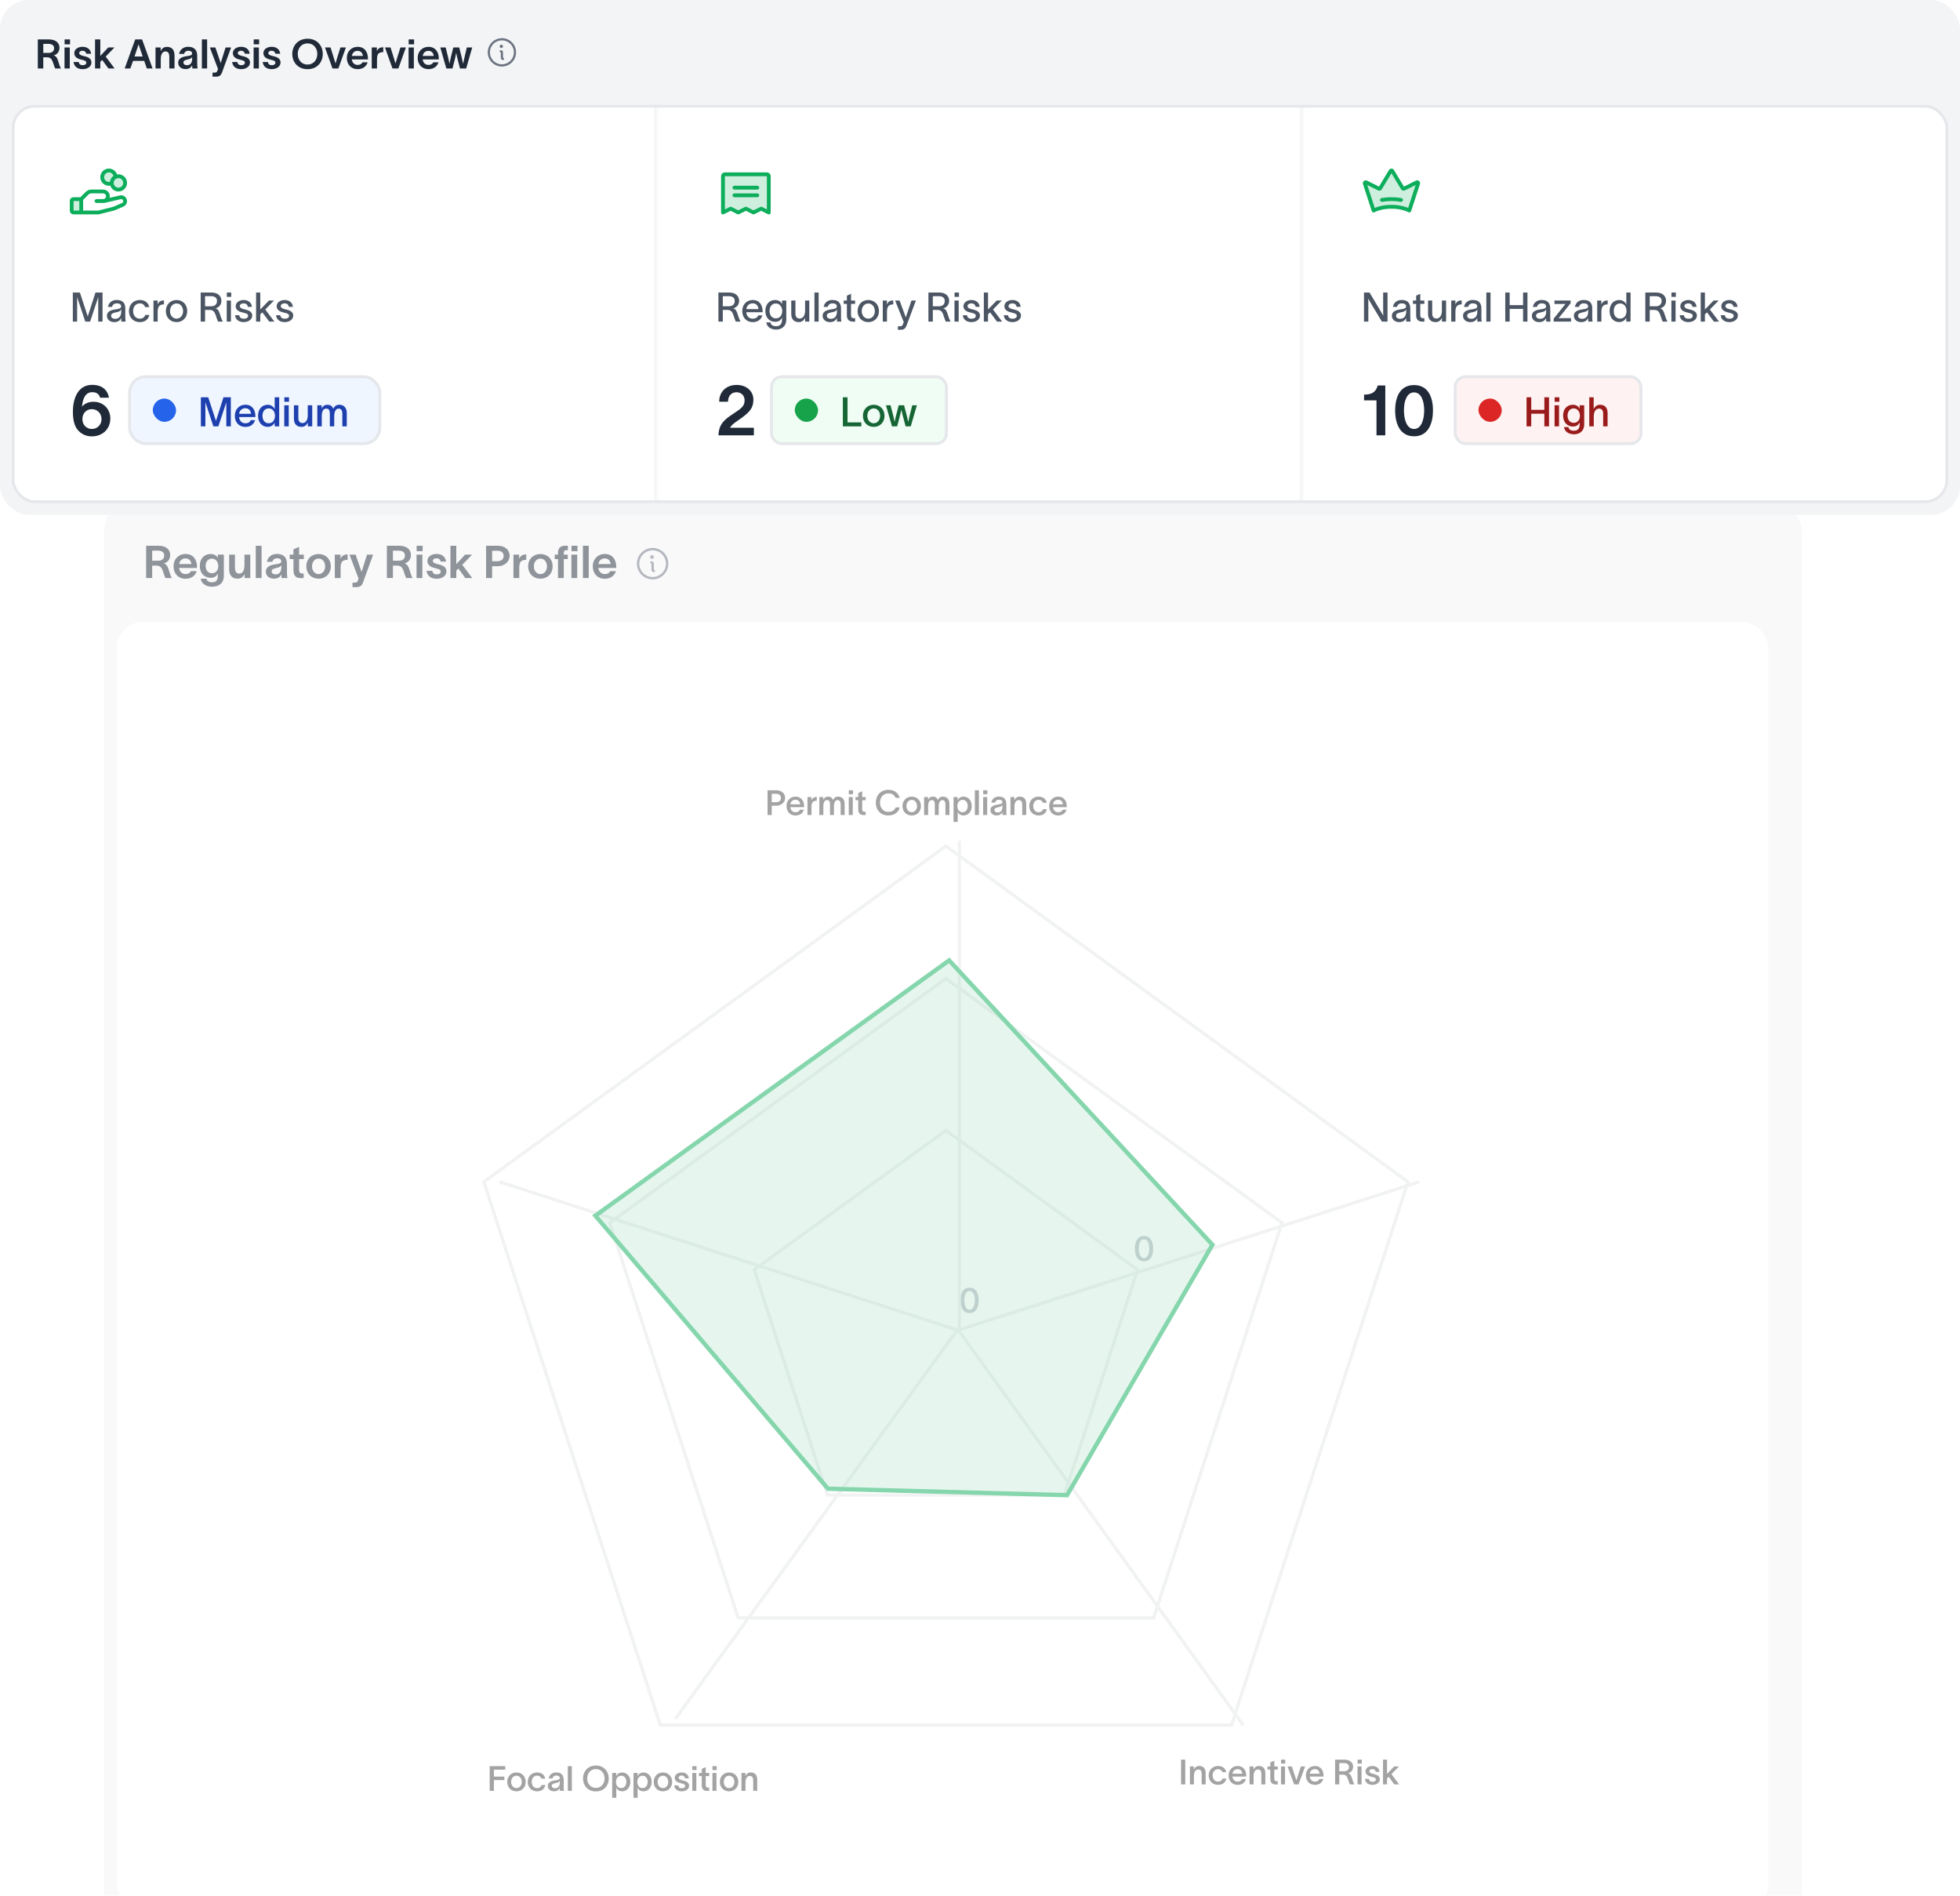 <svg width="546" height="528" viewBox="0 0 546 528" fill="none" xmlns="http://www.w3.org/2000/svg">
<g clip-path="url(#clip0_1748_3148)">
<g opacity="0.5" filter="url(#filter0_d_1748_3148)">
<rect x="29" y="139" width="473" height="506.6" rx="9" fill="#F3F4F6"/>
<path d="M40.708 160.987V152.004H44.173C46.239 152.004 47.411 153.062 47.411 154.561C47.411 155.897 46.592 156.691 45.635 156.943C46.466 157.182 46.756 157.875 47.058 158.858C47.31 159.677 47.512 160.345 47.827 160.924V161H46.101C45.811 160.471 45.597 159.677 45.332 158.934C45.03 158.102 44.627 157.535 43.518 157.535H42.396V160.987H40.708ZM42.396 156.174H44.085C45.143 156.174 45.748 155.607 45.748 154.725C45.748 153.957 45.219 153.377 44.047 153.377H42.396V156.174ZM54.787 159.085C54.397 160.383 53.263 161.202 51.688 161.202C49.722 161.202 48.349 159.803 48.349 157.724C48.349 155.733 49.76 154.297 51.7 154.297C53.88 154.297 54.875 155.947 54.888 157.875V158.19H49.898C50.024 159.236 50.73 159.891 51.675 159.891C52.355 159.891 52.935 159.652 53.174 159.085H54.787ZM49.911 157.107H53.325C53.225 156.262 52.721 155.532 51.675 155.532C50.705 155.532 50.062 156.162 49.911 157.107ZM60.66 154.486H62.361V160.32C62.361 162.55 60.824 163.419 59.097 163.419C57.27 163.419 56.086 162.462 55.91 161.176H57.497C57.648 161.882 58.215 162.184 59.072 162.184C60.093 162.184 60.66 161.655 60.66 160.546V159.765H60.647C60.395 160.383 59.816 160.937 58.694 160.937C56.93 160.937 55.657 159.677 55.657 157.611C55.657 155.557 56.917 154.309 58.681 154.309C59.765 154.309 60.42 154.876 60.647 155.406H60.66V154.486ZM57.283 157.623C57.283 158.694 57.875 159.664 59.047 159.664C60.332 159.664 60.811 158.556 60.811 157.623C60.811 156.691 60.206 155.595 59.047 155.595C57.888 155.595 57.283 156.552 57.283 157.623ZM63.836 158.467V154.486H65.449V158.077C65.449 159.022 65.713 159.765 66.633 159.765C67.515 159.765 68.095 158.997 68.095 157.409V154.486H69.72V161H68.133V159.879C67.78 160.635 67.188 161.176 66.18 161.176C64.504 161.176 63.836 160.068 63.836 158.467ZM71.245 152.004H72.87V161H71.245V152.004ZM74.344 156.477C74.533 155.406 75.428 154.284 77.141 154.284C79.183 154.284 79.939 155.456 79.939 157.056V159.412C79.939 159.916 79.977 160.584 80.065 161H78.439C78.401 160.786 78.389 160.546 78.389 160.332V160.005H78.376C78.112 160.521 77.57 161.176 76.335 161.176C74.911 161.176 74.055 160.32 74.055 159.223C74.055 157.434 76.197 157.258 77.104 157.119C77.948 156.993 78.351 156.867 78.351 156.313C78.351 155.796 77.897 155.494 77.154 155.494C76.511 155.494 76.033 155.872 75.869 156.477H74.344ZM75.667 159.148C75.667 159.614 76.045 159.979 76.776 159.979C77.608 159.979 78.376 159.488 78.376 157.976V157.422C78.225 157.737 77.885 158.026 76.927 158.215C76.058 158.392 75.667 158.656 75.667 159.148ZM83.324 158.556C83.324 159.312 83.488 159.74 84.181 159.74H84.597V161.025H83.816C82.203 161.05 81.749 160.093 81.749 158.782V155.721H80.703V154.486H81.749V153.012L83.324 152.319V154.486H84.635V155.721H83.324V158.556ZM88.751 161.189C86.848 161.189 85.336 159.841 85.336 157.737C85.336 155.645 86.848 154.309 88.751 154.309C90.654 154.309 92.153 155.645 92.153 157.737C92.153 159.841 90.654 161.189 88.751 161.189ZM86.924 157.737C86.924 158.921 87.642 159.904 88.751 159.904C89.86 159.904 90.578 158.921 90.578 157.737C90.578 156.565 89.86 155.582 88.751 155.582C87.642 155.582 86.924 156.565 86.924 157.737ZM94.858 154.486V155.632C95.223 154.763 95.929 154.423 96.836 154.41V155.935C96.748 155.935 96.281 155.935 96.055 156.023C95.475 156.162 94.895 156.477 94.895 158.064V161H93.27V154.486H94.858ZM99.065 154.486C99.619 156.162 100.174 157.636 100.715 159.286H100.741C101.156 157.825 101.711 156.212 102.24 154.486H103.941C102.026 159.816 103.109 156.729 101.106 162.285C100.816 163.066 100.3 163.52 99.418 163.52H98.195V162.273H98.888C99.367 162.273 99.569 162.071 99.72 161.63L99.884 161.126C98.926 158.581 98.132 156.59 97.364 154.486H99.065ZM107.769 160.987V152.004H111.234C113.3 152.004 114.472 153.062 114.472 154.561C114.472 155.897 113.653 156.691 112.695 156.943C113.527 157.182 113.817 157.875 114.119 158.858C114.371 159.677 114.573 160.345 114.888 160.924V161H113.161C112.872 160.471 112.657 159.677 112.393 158.934C112.09 158.102 111.687 157.535 110.578 157.535H109.457V160.987H107.769ZM109.457 156.174H111.145C112.204 156.174 112.809 155.607 112.809 154.725C112.809 153.957 112.279 153.377 111.108 153.377H109.457V156.174ZM117.735 153.516H116.059V152.004H117.735V153.516ZM116.034 161V154.486H117.659V161H116.034ZM122.748 156.426C122.647 155.771 122.143 155.494 121.576 155.494C121.034 155.494 120.581 155.784 120.581 156.212C120.581 156.64 120.934 156.867 121.639 157.056C121.942 157.144 122.219 157.207 122.521 157.283C123.63 157.573 124.361 158.115 124.361 159.135C124.361 160.383 123.176 161.202 121.639 161.202C120.228 161.202 119.018 160.546 118.842 158.984H120.43C120.543 159.652 120.959 159.979 121.664 159.979C122.269 159.979 122.773 159.727 122.773 159.198C122.773 158.682 122.282 158.53 121.79 158.404C121.475 158.304 121.16 158.228 120.833 158.14C119.774 157.863 119.056 157.245 119.056 156.237C119.056 155.078 120.165 154.284 121.589 154.284C123.076 154.284 124.096 155.04 124.26 156.426H122.748ZM127.109 161H125.484V152.004H127.109V157.119L129.566 154.486H131.507L128.772 157.308L131.544 161H129.629L127.701 158.367L127.109 158.934V161ZM138.517 156.313C139.563 156.313 140.294 155.821 140.294 154.839C140.294 153.856 139.601 153.402 138.555 153.402H137.093V156.313H138.517ZM135.405 161V152.004H138.681C140.709 152.004 141.969 153.213 141.969 154.813C141.969 156.464 140.52 157.711 138.643 157.711H137.093V161H135.405ZM144.618 154.486V155.632C144.983 154.763 145.689 154.423 146.596 154.41V155.935C146.508 155.935 146.042 155.935 145.815 156.023C145.235 156.162 144.656 156.477 144.656 158.064V161H143.03V154.486H144.618ZM150.545 161.189C148.643 161.189 147.131 159.841 147.131 157.737C147.131 155.645 148.643 154.309 150.545 154.309C152.448 154.309 153.947 155.645 153.947 157.737C153.947 159.841 152.448 161.189 150.545 161.189ZM148.718 157.737C148.718 158.921 149.436 159.904 150.545 159.904C151.654 159.904 152.372 158.921 152.372 157.737C152.372 156.565 151.654 155.582 150.545 155.582C149.436 155.582 148.718 156.565 148.718 157.737ZM155.442 154.146C155.442 152.873 155.896 152.004 157.433 152.004H158.202V153.238H157.874C157.269 153.238 157.055 153.427 157.055 154.209V154.486H158.164V155.721H157.055V161H155.442V155.721H154.535V154.486H155.442V154.146ZM159.172 161V154.486H160.797V161H159.172ZM159.197 153.516V152.004H160.873V153.516H159.197ZM162.385 152.004H164.011V161H162.385V152.004ZM171.571 159.085C171.18 160.383 170.046 161.202 168.471 161.202C166.506 161.202 165.132 159.803 165.132 157.724C165.132 155.733 166.543 154.297 168.484 154.297C170.664 154.297 171.659 155.947 171.672 157.875V158.19H166.682C166.808 159.236 167.514 159.891 168.459 159.891C169.139 159.891 169.719 159.652 169.958 159.085H171.571ZM166.695 157.107H170.109C170.008 156.262 169.504 155.532 168.459 155.532C167.488 155.532 166.846 156.162 166.695 157.107Z" fill="#1F2937"/>
<path d="M181.802 152.612C180.934 152.612 180.086 152.87 179.364 153.352C178.642 153.834 178.08 154.519 177.748 155.321C177.416 156.122 177.329 157.005 177.498 157.856C177.668 158.707 178.086 159.489 178.699 160.102C179.313 160.716 180.095 161.134 180.946 161.303C181.797 161.472 182.679 161.385 183.481 161.053C184.282 160.721 184.968 160.159 185.45 159.437C185.932 158.716 186.189 157.868 186.189 157C186.188 155.837 185.725 154.721 184.903 153.899C184.08 153.076 182.965 152.614 181.802 152.612ZM181.802 160.712C181.067 160.712 180.35 160.495 179.739 160.087C179.128 159.679 178.653 159.099 178.372 158.421C178.091 157.742 178.017 156.996 178.16 156.276C178.304 155.555 178.657 154.894 179.176 154.375C179.696 153.855 180.357 153.502 181.077 153.359C181.797 153.215 182.544 153.289 183.222 153.57C183.901 153.851 184.48 154.327 184.888 154.937C185.296 155.548 185.514 156.266 185.514 157C185.513 157.984 185.121 158.928 184.425 159.624C183.729 160.32 182.786 160.711 181.802 160.712ZM182.477 159.025C182.477 159.114 182.441 159.2 182.378 159.263C182.314 159.327 182.229 159.362 182.139 159.362C181.96 159.362 181.788 159.291 181.662 159.165C181.535 159.038 181.464 158.866 181.464 158.687V157C181.375 157 181.289 156.964 181.225 156.901C181.162 156.838 181.127 156.752 181.127 156.662C181.127 156.573 181.162 156.487 181.225 156.424C181.289 156.36 181.375 156.325 181.464 156.325C181.643 156.325 181.815 156.396 181.941 156.523C182.068 156.649 182.139 156.821 182.139 157V158.687C182.229 158.687 182.314 158.723 182.378 158.786C182.441 158.849 182.477 158.935 182.477 159.025ZM181.127 155.144C181.127 155.043 181.156 154.946 181.212 154.862C181.268 154.779 181.347 154.714 181.439 154.676C181.532 154.638 181.633 154.627 181.732 154.647C181.83 154.667 181.92 154.715 181.991 154.786C182.062 154.856 182.11 154.947 182.129 155.045C182.149 155.143 182.139 155.245 182.101 155.337C182.062 155.43 181.997 155.509 181.914 155.564C181.831 155.62 181.733 155.65 181.633 155.65C181.499 155.65 181.37 155.596 181.275 155.502C181.18 155.407 181.127 155.278 181.127 155.144Z" fill="#6B7280"/>
<g clip-path="url(#clip1_1748_3148)">
<rect x="32.602" y="173.2" width="460" height="359" rx="7.2" fill="white"/>
<path d="M270.09 364.81C271.131 364.81 271.545 363.441 271.545 362.159C271.545 360.877 271.131 359.586 270.09 359.586C269.049 359.586 268.634 360.877 268.634 362.159C268.634 363.441 269.049 364.81 270.09 364.81ZM267.535 362.159C267.535 360.386 268.172 358.66 270.09 358.66C272.008 358.66 272.644 360.386 272.644 362.159C272.644 363.933 272.008 365.736 270.09 365.736C268.172 365.736 267.535 363.933 267.535 362.159Z" fill="#9CA3AF"/>
<path d="M318.691 350.41C319.732 350.41 320.147 349.041 320.147 347.759C320.147 346.477 319.732 345.185 318.691 345.185C317.65 345.185 317.236 346.477 317.236 347.759C317.236 349.041 317.65 350.41 318.691 350.41ZM316.137 347.759C316.137 345.985 316.773 344.26 318.691 344.26C320.609 344.26 321.246 345.985 321.246 347.759C321.246 349.533 320.609 351.335 318.691 351.335C316.773 351.335 316.137 349.533 316.137 347.759Z" fill="#9CA3AF"/>
<path d="M210.101 353.652L263.497 314.858L316.893 353.652L296.497 416.423H230.496L210.101 353.652Z" stroke="#E4E6E6" stroke-width="0.9"/>
<path d="M169.874 340.58L263.5 272.557L357.126 340.58L321.364 450.644H205.636L169.874 340.58Z" stroke="#E4E6E6" stroke-width="0.9"/>
<path d="M134.782 329.177L263.502 235.657L392.221 329.177L343.055 480.496H183.948L134.782 329.177Z" stroke="#E4E6E6" stroke-width="0.9"/>
<line x1="267.247" y1="234.2" x2="267.247" y2="371" stroke="#E4E6E6" stroke-width="0.9"/>
<line x1="267.162" y1="370.738" x2="346.362" y2="480.538" stroke="#E4E6E6" stroke-width="0.9"/>
<line x1="266.659" y1="370.573" x2="395.359" y2="329.173" stroke="#E4E6E6" stroke-width="0.9"/>
<line x1="188.136" y1="478.737" x2="266.436" y2="370.737" stroke="#E4E6E6" stroke-width="0.9"/>
<line x1="139.139" y1="329.172" x2="267.067" y2="370.575" stroke="#E4E6E6" stroke-width="0.9"/>
<path d="M216.119 223.444C216.986 223.444 217.545 223.02 217.545 222.249C217.545 221.478 217.015 221.092 216.148 221.092H214.981V223.444H216.119ZM213.815 227.001V220.119H216.244C217.748 220.119 218.712 221.025 218.712 222.239C218.712 223.483 217.632 224.418 216.215 224.418H214.981V227.001H213.815ZM223.934 225.526C223.645 226.538 222.787 227.136 221.601 227.136C220.107 227.136 219.095 226.066 219.095 224.495C219.095 222.981 220.155 221.883 221.601 221.883C223.307 221.883 224.001 223.194 224.011 224.61C224.011 224.659 224.011 224.736 224.001 224.823H220.165C220.252 225.7 220.811 226.239 221.601 226.239C222.17 226.239 222.652 226.018 222.825 225.526H223.934ZM220.175 224.032H222.912C222.845 223.319 222.43 222.75 221.601 222.75C220.811 222.75 220.281 223.261 220.175 224.032ZM226.037 222.018V222.943C226.298 222.249 226.818 221.979 227.531 221.969V223.03C227.474 223.03 227.184 223.03 227.03 223.078C226.539 223.174 226.057 223.434 226.057 224.726V227.001H224.939V222.018H226.037ZM228.243 227.001V222.018H229.341V222.847C229.476 222.384 229.949 221.883 230.652 221.883C231.375 221.883 231.828 222.191 232.069 222.837C232.359 222.22 232.773 221.883 233.477 221.883C234.72 221.883 235.289 222.74 235.289 223.888V227.001H234.18V224.119C234.18 223.348 233.93 222.847 233.322 222.847C232.725 222.847 232.31 223.473 232.31 224.601V227.001H231.221V224.119C231.221 223.348 231.067 222.847 230.373 222.847C229.573 222.847 229.361 223.695 229.361 224.688V227.001H228.243ZM237.617 221.217H236.451V220.119H237.617V221.217ZM236.442 227.001V222.018H237.56V227.001H236.442ZM240.182 225.285C240.182 225.825 240.336 226.114 240.818 226.114H241.146V227.011L240.606 227.02C239.459 227.03 239.083 226.346 239.083 225.42V222.885H238.302V222.018H239.083V220.88L240.182 220.389V222.018H241.155V222.885H240.182V225.285ZM250.646 224.89C250.337 226.172 249.2 227.126 247.465 227.126C245.315 227.126 243.976 225.603 243.976 223.56C243.976 221.536 245.325 219.993 247.484 219.993C249.21 219.993 250.222 220.89 250.656 222.23H249.489C249.133 221.401 248.496 220.977 247.484 220.977C246.019 220.977 245.142 222.124 245.142 223.56C245.142 224.996 246.009 226.143 247.484 226.143C248.564 226.143 249.219 225.642 249.499 224.89H250.646ZM253.984 227.136C252.51 227.136 251.411 226.076 251.411 224.514C251.411 222.953 252.51 221.883 253.984 221.883C255.45 221.883 256.548 222.953 256.548 224.514C256.548 226.076 255.45 227.136 253.984 227.136ZM252.5 224.514C252.5 225.459 253.088 226.23 253.984 226.23C254.871 226.23 255.459 225.459 255.459 224.514C255.459 223.56 254.871 222.789 253.984 222.789C253.088 222.789 252.5 223.56 252.5 224.514ZM257.433 227.001V222.018H258.532V222.847C258.667 222.384 259.139 221.883 259.843 221.883C260.566 221.883 261.019 222.191 261.26 222.837C261.549 222.22 261.963 221.883 262.667 221.883C263.91 221.883 264.479 222.74 264.479 223.888V227.001H263.371V224.119C263.371 223.348 263.12 222.847 262.513 222.847C261.915 222.847 261.501 223.473 261.501 224.601V227.001H260.411V224.119C260.411 223.348 260.257 222.847 259.563 222.847C258.763 222.847 258.551 223.695 258.551 224.688V227.001H257.433ZM268.379 221.892C269.738 221.892 270.692 222.924 270.692 224.495C270.692 226.076 269.729 227.126 268.369 227.126C267.502 227.126 266.962 226.577 266.789 226.143H266.779V228.929H265.632V222.018H266.769V222.914H266.779C266.943 222.451 267.502 221.892 268.379 221.892ZM266.692 224.495C266.692 225.401 267.155 226.23 268.138 226.23C269.083 226.23 269.574 225.478 269.574 224.495C269.574 223.531 269.063 222.789 268.138 222.789C267.174 222.789 266.692 223.618 266.692 224.495ZM271.572 220.119H272.69V227.001H271.572V220.119ZM275.054 221.217H273.888V220.119H275.054V221.217ZM273.878 227.001V222.018H274.996V227.001H273.878ZM276.146 223.541C276.271 222.75 276.936 221.873 278.237 221.873C279.886 221.873 280.339 222.866 280.339 223.936V225.854C280.339 226.23 280.358 226.712 280.416 227.001H279.278C279.259 226.808 279.25 226.615 279.25 226.413V226.182H279.24C279.076 226.586 278.652 227.126 277.659 227.126C276.531 227.126 275.905 226.432 275.905 225.642C275.905 224.263 277.592 224.148 278.315 224.032C278.951 223.936 279.24 223.81 279.24 223.386C279.24 222.991 278.864 222.74 278.257 222.74C277.717 222.74 277.322 223.049 277.206 223.541H276.146ZM277.013 225.603C277.013 225.999 277.351 226.288 277.939 226.288C278.604 226.288 279.259 225.873 279.259 224.688V224.167C279.153 224.447 278.893 224.688 278.045 224.851C277.36 224.977 277.013 225.189 277.013 225.603ZM281.484 227.001V222.018H282.583V222.895C282.843 222.326 283.306 221.883 284.077 221.883C285.368 221.883 285.87 222.74 285.87 223.888V227.001H284.761V224.119C284.761 223.348 284.501 222.847 283.807 222.847C283.113 222.847 282.602 223.444 282.602 224.688V227.001H281.484ZM291.636 225.382C291.395 226.509 290.537 227.136 289.342 227.136C287.838 227.136 286.72 226.095 286.72 224.514C286.72 222.914 287.838 221.883 289.342 221.883C290.575 221.883 291.404 222.577 291.597 223.598H290.537C290.354 223.116 289.978 222.769 289.322 222.769C288.407 222.769 287.819 223.541 287.819 224.514C287.819 225.488 288.407 226.239 289.322 226.239C289.93 226.239 290.383 225.96 290.566 225.382H291.636ZM297.103 225.526C296.814 226.538 295.956 227.136 294.77 227.136C293.276 227.136 292.264 226.066 292.264 224.495C292.264 222.981 293.324 221.883 294.77 221.883C296.476 221.883 297.17 223.194 297.18 224.61C297.18 224.659 297.18 224.736 297.17 224.823H293.334C293.421 225.7 293.98 226.239 294.77 226.239C295.339 226.239 295.821 226.018 295.994 225.526H297.103ZM293.344 224.032H296.081C296.014 223.319 295.599 222.75 294.77 222.75C293.98 222.75 293.45 223.261 293.344 224.032Z" fill="#474747"/>
<path d="M329.01 490.119H330.177V497.001H329.01V490.119ZM331.474 497.001V492.018H332.573V492.895C332.833 492.326 333.296 491.883 334.067 491.883C335.358 491.883 335.86 492.74 335.86 493.888V497.001H334.751V494.119C334.751 493.348 334.491 492.847 333.797 492.847C333.103 492.847 332.592 493.444 332.592 494.688V497.001H331.474ZM341.626 495.382C341.385 496.509 340.527 497.136 339.331 497.136C337.828 497.136 336.71 496.095 336.71 494.514C336.71 492.914 337.828 491.883 339.331 491.883C340.565 491.883 341.394 492.577 341.587 493.598H340.527C340.344 493.116 339.968 492.769 339.312 492.769C338.396 492.769 337.809 493.541 337.809 494.514C337.809 495.488 338.396 496.239 339.312 496.239C339.919 496.239 340.373 495.96 340.556 495.382H341.626ZM347.093 495.526C346.804 496.538 345.946 497.136 344.76 497.136C343.266 497.136 342.254 496.066 342.254 494.495C342.254 492.981 343.314 491.883 344.76 491.883C346.466 491.883 347.16 493.194 347.17 494.61C347.17 494.659 347.17 494.736 347.16 494.823H343.324C343.411 495.7 343.97 496.239 344.76 496.239C345.329 496.239 345.811 496.018 345.984 495.526H347.093ZM343.334 494.032H346.071C346.004 493.319 345.589 492.75 344.76 492.75C343.97 492.75 343.44 493.261 343.334 494.032ZM348.097 497.001V492.018H349.196V492.895C349.457 492.326 349.919 491.883 350.69 491.883C351.982 491.883 352.483 492.74 352.483 493.888V497.001H351.375V494.119C351.375 493.348 351.115 492.847 350.42 492.847C349.726 492.847 349.216 493.444 349.216 494.688V497.001H348.097ZM354.982 495.285C354.982 495.825 355.136 496.114 355.618 496.114H355.946V497.011L355.406 497.02C354.259 497.03 353.883 496.346 353.883 495.42V492.885H353.102V492.018H353.883V490.88L354.982 490.389V492.018H355.955V492.885H354.982V495.285ZM358.028 491.217H356.861V490.119H358.028V491.217ZM356.852 497.001V492.018H357.97V497.001H356.852ZM359.879 492.018C360.303 493.328 360.718 494.582 361.132 495.883H361.142C361.508 494.688 361.961 493.338 362.376 492.018H363.561C362.945 493.685 362.347 495.333 361.74 497.001H360.506L358.684 492.018H359.879ZM368.63 495.526C368.341 496.538 367.483 497.136 366.298 497.136C364.804 497.136 363.791 496.066 363.791 494.495C363.791 492.981 364.852 491.883 366.298 491.883C368.004 491.883 368.698 493.194 368.707 494.61C368.707 494.659 368.707 494.736 368.698 494.823H364.861C364.948 495.7 365.507 496.239 366.298 496.239C366.866 496.239 367.348 496.018 367.522 495.526H368.63ZM364.871 494.032H367.609C367.541 493.319 367.127 492.75 366.298 492.75C365.507 492.75 364.977 493.261 364.871 494.032ZM371.925 497.001V490.119H374.508C376.079 490.119 376.937 490.948 376.937 492.075C376.937 493.078 376.292 493.695 375.549 493.888C376.195 494.071 376.417 494.591 376.658 495.391C376.851 496.008 376.995 496.49 377.246 496.924V497.001H376.041C375.819 496.567 375.655 495.96 375.443 495.391C375.212 494.755 374.913 494.302 374.075 494.302H373.091V497.001H371.925ZM373.091 493.338H374.45C375.318 493.338 375.781 492.875 375.781 492.162C375.781 491.555 375.395 491.073 374.412 491.073H373.091V493.338ZM379.349 491.217H378.182V490.119H379.349V491.217ZM378.173 497.001V492.018H379.291V497.001H378.173ZM383.234 493.512C383.176 492.953 382.733 492.731 382.28 492.731C381.836 492.731 381.461 492.981 381.461 493.328C381.461 493.675 381.759 493.878 382.27 494.003C382.492 494.061 382.714 494.109 382.935 494.177C383.745 494.389 384.381 494.784 384.381 495.574C384.381 496.567 383.398 497.136 382.338 497.136C381.335 497.136 380.342 496.673 380.236 495.478H381.335C381.432 496.027 381.769 496.278 382.347 496.278C382.82 496.278 383.282 496.095 383.282 495.632C383.282 495.227 382.897 495.092 382.482 494.986C382.241 494.929 382 494.871 381.769 494.803C380.969 494.591 380.381 494.138 380.381 493.367C380.381 492.461 381.277 491.883 382.299 491.883C383.369 491.883 384.188 492.432 384.304 493.512H383.234ZM386.388 497.001H385.27V490.119H386.388V494.08L388.355 492.018H389.695L387.613 494.148L389.752 497.001H388.413L386.861 494.9L386.388 495.353V497.001Z" fill="#474747"/>
<path d="M136.416 498.802V491.919H140.754V492.903H137.583V494.83H140.494V495.804H137.583V498.802H136.416ZM143.875 498.937C142.4 498.937 141.301 497.876 141.301 496.315C141.301 494.753 142.4 493.683 143.875 493.683C145.34 493.683 146.439 494.753 146.439 496.315C146.439 497.876 145.34 498.937 143.875 498.937ZM142.391 496.315C142.391 497.259 142.979 498.031 143.875 498.031C144.762 498.031 145.35 497.259 145.35 496.315C145.35 495.361 144.762 494.589 143.875 494.589C142.979 494.589 142.391 495.361 142.391 496.315ZM151.931 497.182C151.69 498.31 150.832 498.937 149.637 498.937C148.133 498.937 147.015 497.896 147.015 496.315C147.015 494.715 148.133 493.683 149.637 493.683C150.871 493.683 151.7 494.377 151.893 495.399H150.832C150.649 494.917 150.273 494.57 149.618 494.57C148.702 494.57 148.114 495.341 148.114 496.315C148.114 497.288 148.702 498.04 149.618 498.04C150.225 498.04 150.678 497.761 150.861 497.182H151.931ZM152.839 495.341C152.964 494.551 153.629 493.674 154.931 493.674C156.579 493.674 157.032 494.667 157.032 495.737V497.655C157.032 498.031 157.051 498.513 157.109 498.802H155.972C155.953 498.609 155.943 498.416 155.943 498.214V497.982H155.933C155.769 498.387 155.345 498.927 154.352 498.927C153.225 498.927 152.598 498.233 152.598 497.443C152.598 496.064 154.285 495.949 155.008 495.833C155.644 495.737 155.933 495.611 155.933 495.187C155.933 494.792 155.557 494.541 154.95 494.541C154.41 494.541 154.015 494.85 153.899 495.341H152.839ZM153.707 497.404C153.707 497.799 154.044 498.088 154.632 498.088C155.297 498.088 155.953 497.674 155.953 496.488V495.968C155.846 496.247 155.586 496.488 154.738 496.652C154.054 496.778 153.707 496.99 153.707 497.404ZM158.177 491.919H159.295V498.802H158.177V491.919ZM165.993 491.756C168.258 491.756 169.588 493.433 169.588 495.361C169.588 497.288 168.258 498.966 165.993 498.966C163.728 498.966 162.407 497.288 162.407 495.361C162.407 493.433 163.728 491.756 165.993 491.756ZM163.573 495.361C163.573 496.749 164.451 497.982 165.993 497.982C167.535 497.982 168.422 496.749 168.422 495.361C168.422 493.973 167.535 492.739 165.993 492.739C164.451 492.739 163.573 493.973 163.573 495.361ZM173.284 493.693C174.643 493.693 175.597 494.724 175.597 496.296C175.597 497.876 174.633 498.927 173.274 498.927C172.407 498.927 171.867 498.378 171.693 497.944H171.684V500.73H170.537V493.818H171.674V494.715H171.684C171.848 494.252 172.407 493.693 173.284 493.693ZM171.597 496.296C171.597 497.202 172.06 498.031 173.043 498.031C173.987 498.031 174.479 497.279 174.479 496.296C174.479 495.332 173.968 494.589 173.043 494.589C172.079 494.589 171.597 495.418 171.597 496.296ZM179.223 493.693C180.583 493.693 181.537 494.724 181.537 496.296C181.537 497.876 180.573 498.927 179.214 498.927C178.346 498.927 177.807 498.378 177.633 497.944H177.623V500.73H176.476V493.818H177.614V494.715H177.623C177.787 494.252 178.346 493.693 179.223 493.693ZM177.537 496.296C177.537 497.202 177.999 498.031 178.983 498.031C179.927 498.031 180.419 497.279 180.419 496.296C180.419 495.332 179.908 494.589 178.983 494.589C178.019 494.589 177.537 495.418 177.537 496.296ZM184.681 498.937C183.206 498.937 182.108 497.876 182.108 496.315C182.108 494.753 183.206 493.683 184.681 493.683C186.146 493.683 187.245 494.753 187.245 496.315C187.245 497.876 186.146 498.937 184.681 498.937ZM183.197 496.315C183.197 497.259 183.785 498.031 184.681 498.031C185.568 498.031 186.156 497.259 186.156 496.315C186.156 495.361 185.568 494.589 184.681 494.589C183.785 494.589 183.197 495.361 183.197 496.315ZM190.819 495.312C190.761 494.753 190.318 494.532 189.865 494.532C189.422 494.532 189.046 494.782 189.046 495.129C189.046 495.476 189.344 495.679 189.855 495.804C190.077 495.862 190.299 495.91 190.52 495.977C191.33 496.19 191.966 496.585 191.966 497.375C191.966 498.368 190.983 498.937 189.923 498.937C188.92 498.937 187.927 498.474 187.821 497.279H188.92C189.017 497.828 189.354 498.079 189.932 498.079C190.405 498.079 190.867 497.896 190.867 497.433C190.867 497.028 190.482 496.893 190.067 496.787C189.826 496.729 189.585 496.672 189.354 496.604C188.554 496.392 187.966 495.939 187.966 495.168C187.966 494.262 188.862 493.683 189.884 493.683C190.954 493.683 191.773 494.233 191.889 495.312H190.819ZM194.031 493.018H192.865V491.919H194.031V493.018ZM192.855 498.802V493.818H193.973V498.802H192.855ZM196.596 497.086C196.596 497.626 196.75 497.915 197.232 497.915H197.559V498.811L197.02 498.821C195.873 498.831 195.497 498.146 195.497 497.221V494.686H194.716V493.818H195.497V492.681L196.596 492.189V493.818H197.569V494.686H196.596V497.086ZM199.642 493.018H198.475V491.919H199.642V493.018ZM198.466 498.802V493.818H199.584V498.802H198.466ZM203.103 498.937C201.628 498.937 200.529 497.876 200.529 496.315C200.529 494.753 201.628 493.683 203.103 493.683C204.568 493.683 205.667 494.753 205.667 496.315C205.667 497.876 204.568 498.937 203.103 498.937ZM201.619 496.315C201.619 497.259 202.207 498.031 203.103 498.031C203.99 498.031 204.578 497.259 204.578 496.315C204.578 495.361 203.99 494.589 203.103 494.589C202.207 494.589 201.619 495.361 201.619 496.315ZM206.552 498.802V493.818H207.65V494.695C207.911 494.127 208.373 493.683 209.144 493.683C210.436 493.683 210.937 494.541 210.937 495.688V498.802H209.829V495.92C209.829 495.149 209.569 494.647 208.875 494.647C208.181 494.647 207.67 495.245 207.67 496.488V498.802H206.552Z" fill="#474747"/>
<path d="M230.649 414.651L297.249 416.451L337.749 346.701L264.401 267.498L165.849 338.601L230.649 414.651Z" fill="#0CAE5C" fill-opacity="0.2" stroke="#0CAE5C" stroke-width="1.205"/>
</g>
</g>
<g clip-path="url(#clip2_1748_3148)">
<rect width="546" height="143.41" rx="6.48" fill="white"/>
<rect width="546" height="143.41" rx="8.1" fill="#F3F4F6"/>
<path d="M10.535 19.069V10.983H13.654C15.514 10.983 16.568 11.936 16.568 13.285C16.568 14.487 15.831 15.202 14.969 15.429C15.718 15.644 15.978 16.268 16.251 17.152C16.477 17.889 16.659 18.49 16.942 19.012V19.08H15.389C15.128 18.604 14.935 17.889 14.697 17.22C14.425 16.472 14.062 15.962 13.064 15.962H12.055V19.069H10.535ZM12.055 14.737H13.574C14.527 14.737 15.071 14.227 15.071 13.433C15.071 12.741 14.595 12.219 13.54 12.219H12.055V14.737ZM19.505 12.344H17.997V10.983H19.505V12.344ZM17.974 19.08V13.217H19.437V19.08H17.974ZM24.017 14.964C23.926 14.374 23.473 14.124 22.962 14.124C22.475 14.124 22.066 14.385 22.066 14.771C22.066 15.156 22.384 15.361 23.019 15.531C23.291 15.61 23.541 15.667 23.813 15.735C24.811 15.996 25.468 16.483 25.468 17.402C25.468 18.524 24.402 19.262 23.019 19.262C21.749 19.262 20.66 18.672 20.501 17.266H21.93C22.032 17.867 22.407 18.162 23.042 18.162C23.586 18.162 24.04 17.935 24.04 17.459C24.04 16.994 23.597 16.857 23.155 16.744C22.872 16.653 22.588 16.585 22.293 16.506C21.341 16.256 20.694 15.701 20.694 14.794C20.694 13.75 21.692 13.036 22.974 13.036C24.312 13.036 25.23 13.716 25.378 14.964H24.017ZM27.942 19.08H26.479V10.983H27.942V15.587L30.153 13.217H31.899L29.439 15.758L31.933 19.08H30.21L28.475 16.71L27.942 17.22V19.08ZM36.304 19.08H34.727L37.665 10.983H39.581L42.507 19.08H40.908L40.171 16.959H37.064L36.304 19.08ZM37.472 15.746H39.751L38.617 12.378H38.594L37.472 15.746ZM43.323 19.08V13.217H44.752V14.227C45.081 13.546 45.602 13.059 46.509 13.059C48.029 13.059 48.619 14.056 48.619 15.497V19.08H47.167V15.848C47.167 14.998 46.94 14.329 46.101 14.329C45.319 14.329 44.786 15.02 44.786 16.449V19.08H43.323ZM49.9 15.009C50.07 14.045 50.875 13.036 52.417 13.036C54.254 13.036 54.935 14.091 54.935 15.531V17.651C54.935 18.105 54.969 18.706 55.048 19.08H53.585C53.551 18.887 53.54 18.672 53.54 18.479V18.184H53.529C53.291 18.649 52.803 19.239 51.691 19.239C50.41 19.239 49.639 18.468 49.639 17.481C49.639 15.871 51.567 15.712 52.383 15.587C53.143 15.474 53.506 15.361 53.506 14.862C53.506 14.397 53.098 14.124 52.429 14.124C51.85 14.124 51.419 14.465 51.272 15.009H49.9ZM51.09 17.413C51.09 17.833 51.431 18.162 52.088 18.162C52.837 18.162 53.529 17.719 53.529 16.358V15.86C53.392 16.143 53.086 16.404 52.224 16.574C51.442 16.733 51.09 16.971 51.09 17.413ZM56.235 10.983H57.698V19.08H56.235V10.983ZM59.989 13.217C60.488 14.726 60.987 16.052 61.474 17.538H61.497C61.871 16.222 62.37 14.771 62.847 13.217H64.377C62.654 18.014 63.629 15.236 61.826 20.237C61.565 20.94 61.1 21.348 60.306 21.348H59.206V20.225H59.83C60.261 20.225 60.443 20.044 60.579 19.647L60.726 19.194C59.864 16.903 59.15 15.111 58.458 13.217H59.989ZM68.192 14.964C68.101 14.374 67.647 14.124 67.137 14.124C66.65 14.124 66.241 14.385 66.241 14.771C66.241 15.156 66.559 15.361 67.194 15.531C67.466 15.61 67.716 15.667 67.988 15.735C68.986 15.996 69.643 16.483 69.643 17.402C69.643 18.524 68.577 19.262 67.194 19.262C65.924 19.262 64.835 18.672 64.677 17.266H66.105C66.207 17.867 66.582 18.162 67.217 18.162C67.761 18.162 68.215 17.935 68.215 17.459C68.215 16.994 67.772 16.857 67.33 16.744C67.046 16.653 66.763 16.585 66.468 16.506C65.516 16.256 64.869 15.701 64.869 14.794C64.869 13.75 65.867 13.036 67.149 13.036C68.487 13.036 69.405 13.716 69.553 14.964H68.192ZM72.185 12.344H70.677V10.983H72.185V12.344ZM70.654 19.08V13.217H72.117V19.08H70.654ZM76.697 14.964C76.606 14.374 76.153 14.124 75.642 14.124C75.155 14.124 74.746 14.385 74.746 14.771C74.746 15.156 75.064 15.361 75.699 15.531C75.971 15.61 76.221 15.667 76.493 15.735C77.491 15.996 78.148 16.483 78.148 17.402C78.148 18.524 77.082 19.262 75.699 19.262C74.429 19.262 73.34 18.672 73.181 17.266H74.61C74.712 17.867 75.087 18.162 75.722 18.162C76.266 18.162 76.719 17.935 76.719 17.459C76.719 16.994 76.277 16.857 75.835 16.744C75.552 16.653 75.268 16.585 74.973 16.506C74.021 16.256 73.374 15.701 73.374 14.794C73.374 13.75 74.372 13.036 75.654 13.036C76.992 13.036 77.91 13.716 78.058 14.964H76.697ZM85.675 10.79C88.362 10.79 89.916 12.764 89.916 15.032C89.916 17.3 88.362 19.273 85.675 19.273C82.987 19.273 81.422 17.3 81.422 15.032C81.422 12.764 82.987 10.79 85.675 10.79ZM82.942 15.032C82.942 16.619 83.94 17.98 85.675 17.98C87.387 17.98 88.396 16.619 88.396 15.032C88.396 13.444 87.387 12.083 85.675 12.083C83.94 12.083 82.942 13.444 82.942 15.032ZM92.082 13.217C92.536 14.714 93.012 16.12 93.443 17.629H93.477C93.84 16.313 94.35 14.771 94.838 13.217H96.358L94.26 19.08H92.627C91.924 17.141 91.232 15.168 90.529 13.217H92.082ZM102.409 17.356C102.058 18.524 101.037 19.262 99.62 19.262C97.851 19.262 96.615 18.003 96.615 16.132C96.615 14.34 97.885 13.047 99.631 13.047C101.593 13.047 102.489 14.533 102.5 16.268V16.551H98.009C98.123 17.492 98.758 18.082 99.608 18.082C100.221 18.082 100.742 17.867 100.958 17.356H102.409ZM98.021 15.576H101.094C101.003 14.816 100.549 14.159 99.608 14.159C98.735 14.159 98.157 14.726 98.021 15.576ZM104.984 13.217V14.249C105.313 13.467 105.948 13.161 106.765 13.149V14.521C106.685 14.521 106.266 14.521 106.062 14.601C105.54 14.726 105.018 15.009 105.018 16.438V19.08H103.555V13.217H104.984ZM108.793 13.217C109.247 14.714 109.723 16.12 110.154 17.629H110.188C110.551 16.313 111.061 14.771 111.549 13.217H113.069L110.971 19.08H109.338C108.635 17.141 107.943 15.168 107.24 13.217H108.793ZM115.352 12.344H113.844V10.983H115.352V12.344ZM113.821 19.08V13.217H115.284V19.08H113.821ZM122.144 17.356C121.792 18.524 120.771 19.262 119.354 19.262C117.585 19.262 116.349 18.003 116.349 16.132C116.349 14.34 117.619 13.047 119.365 13.047C121.327 13.047 122.223 14.533 122.234 16.268V16.551H117.744C117.857 17.492 118.492 18.082 119.343 18.082C119.955 18.082 120.477 17.867 120.692 17.356H122.144ZM117.755 15.576H120.828C120.737 14.816 120.284 14.159 119.343 14.159C118.469 14.159 117.891 14.726 117.755 15.576ZM124.334 19.08L122.655 13.217H124.141L124.833 15.962C124.991 16.597 125.059 17.062 125.195 17.731H125.207C125.365 17.096 125.434 16.597 125.615 15.882L126.273 13.217H127.928L128.597 15.905C128.733 16.472 128.858 17.164 129.006 17.753H129.017C129.142 17.22 129.266 16.529 129.414 15.905L130.049 13.217H131.546L129.856 19.08H128.144L127.475 16.472C127.327 15.916 127.18 15.293 127.112 14.816H127.066C126.953 15.372 126.851 15.86 126.715 16.46L126.046 19.08H124.334Z" fill="#1F2937"/>
<path d="M139.816 10.631C139.035 10.631 138.271 10.862 137.622 11.296C136.973 11.73 136.467 12.347 136.168 13.069C135.869 13.79 135.791 14.584 135.943 15.35C136.095 16.116 136.472 16.82 137.024 17.372C137.576 17.924 138.28 18.3 139.046 18.453C139.812 18.605 140.606 18.527 141.327 18.228C142.049 17.929 142.665 17.423 143.099 16.773C143.533 16.124 143.765 15.361 143.765 14.58C143.764 13.533 143.347 12.529 142.607 11.789C141.867 11.048 140.863 10.632 139.816 10.631ZM139.816 17.921C139.155 17.921 138.509 17.725 137.96 17.358C137.41 16.991 136.982 16.469 136.729 15.858C136.476 15.248 136.41 14.576 136.539 13.928C136.668 13.28 136.986 12.684 137.453 12.217C137.921 11.75 138.516 11.431 139.164 11.303C139.812 11.174 140.484 11.24 141.095 11.493C141.705 11.746 142.227 12.174 142.594 12.723C142.961 13.273 143.157 13.919 143.157 14.58C143.156 15.466 142.804 16.315 142.177 16.941C141.551 17.567 140.702 17.92 139.816 17.921ZM140.423 16.402C140.423 16.483 140.391 16.56 140.334 16.617C140.278 16.674 140.2 16.706 140.12 16.706C139.959 16.706 139.804 16.642 139.69 16.528C139.576 16.414 139.512 16.259 139.512 16.098V14.58C139.432 14.58 139.354 14.548 139.297 14.491C139.24 14.434 139.208 14.356 139.208 14.276C139.208 14.195 139.24 14.118 139.297 14.061C139.354 14.004 139.432 13.972 139.512 13.972C139.673 13.972 139.828 14.036 139.942 14.15C140.056 14.264 140.12 14.418 140.12 14.58V16.098C140.2 16.098 140.278 16.13 140.334 16.187C140.391 16.244 140.423 16.322 140.423 16.402ZM139.208 12.909C139.208 12.819 139.235 12.731 139.285 12.656C139.335 12.581 139.406 12.523 139.49 12.488C139.573 12.454 139.665 12.444 139.753 12.462C139.841 12.48 139.923 12.523 139.986 12.587C140.05 12.65 140.093 12.732 140.111 12.82C140.129 12.909 140.119 13 140.085 13.083C140.051 13.167 139.992 13.238 139.917 13.288C139.842 13.338 139.754 13.365 139.664 13.365C139.543 13.365 139.427 13.317 139.342 13.231C139.256 13.146 139.208 13.03 139.208 12.909Z" fill="#6B7280"/>
<g clip-path="url(#clip3_1748_3148)">
<rect x="3.238" y="29.16" width="539.52" height="111.01" rx="6.48" fill="white"/>
<mask id="path-28-inside-1_1748_3148" fill="white">
<path d="M3.238 29.16H542.758V140.17H3.238V29.16Z"/>
</mask>
<path d="M542.758 139.36H3.238V140.98H542.758V139.36Z" fill="#F3F4F6" mask="url(#path-28-inside-1_1748_3148)"/>
<mask id="path-30-inside-2_1748_3148" fill="white">
<path d="M3.238 29.16H183.078V140.17H3.238V29.16Z"/>
</mask>
<path d="M182.268 29.16V140.17H183.888V29.16H182.268Z" fill="#F3F4F6" mask="url(#path-30-inside-2_1748_3148)"/>
<path opacity="0.2" d="M20.5 55.46H22.627V59.181H20.5C20.359 59.181 20.224 59.125 20.124 59.026C20.025 58.926 19.969 58.791 19.969 58.65V55.992C19.969 55.851 20.025 55.716 20.124 55.616C20.224 55.516 20.359 55.46 20.5 55.46ZM32.992 49.081C32.716 49.082 32.444 49.143 32.195 49.262C32.177 48.862 32.031 48.48 31.778 48.17C31.526 47.861 31.18 47.641 30.793 47.542C30.406 47.444 29.998 47.473 29.628 47.625C29.259 47.777 28.948 48.044 28.742 48.386C28.536 48.728 28.446 49.128 28.484 49.526C28.523 49.923 28.689 50.298 28.956 50.594C29.224 50.89 29.581 51.092 29.972 51.17C30.364 51.248 30.77 51.199 31.132 51.028C31.148 51.392 31.272 51.742 31.486 52.037C31.7 52.331 31.996 52.556 32.337 52.684C32.678 52.812 33.05 52.837 33.405 52.756C33.76 52.675 34.083 52.491 34.335 52.228C34.587 51.964 34.755 51.633 34.821 51.275C34.886 50.916 34.844 50.547 34.701 50.212C34.558 49.877 34.32 49.591 34.016 49.39C33.712 49.189 33.356 49.082 32.992 49.081Z" fill="#0CAE5C"/>
<path d="M34.742 54.733C34.544 54.581 34.314 54.476 34.069 54.428C33.824 54.379 33.572 54.387 33.331 54.452L30.55 55.091C30.615 54.818 30.617 54.534 30.556 54.26C30.495 53.986 30.373 53.729 30.199 53.508C30.025 53.288 29.803 53.11 29.55 52.988C29.298 52.866 29.021 52.802 28.74 52.802H25.414C25.134 52.802 24.858 52.856 24.599 52.963C24.341 53.07 24.107 53.227 23.91 53.425L22.407 54.928H20.501C20.219 54.928 19.948 55.041 19.749 55.24C19.549 55.439 19.438 55.71 19.438 55.992V58.65C19.438 58.931 19.549 59.202 19.749 59.401C19.948 59.601 20.219 59.713 20.501 59.713H27.411C27.454 59.713 27.498 59.707 27.54 59.697L31.792 58.633C31.819 58.627 31.846 58.618 31.871 58.607L34.454 57.508L34.483 57.495C34.732 57.371 34.944 57.185 35.101 56.956C35.258 56.728 35.354 56.463 35.38 56.186C35.406 55.91 35.361 55.632 35.25 55.377C35.139 55.123 34.965 54.901 34.745 54.733H34.742ZM20.501 55.992H22.095V58.65H20.501V55.992ZM34.018 56.537L31.493 57.612L27.345 58.65H23.158V55.68L24.662 54.177C24.761 54.078 24.878 53.999 25.007 53.946C25.136 53.892 25.274 53.865 25.414 53.865H28.74C28.951 53.865 29.154 53.949 29.304 54.099C29.453 54.248 29.537 54.451 29.537 54.663C29.537 54.874 29.453 55.077 29.304 55.227C29.154 55.376 28.951 55.46 28.74 55.46H26.879C26.738 55.46 26.603 55.516 26.503 55.616C26.404 55.715 26.348 55.851 26.348 55.992C26.348 56.133 26.404 56.268 26.503 56.367C26.603 56.467 26.738 56.523 26.879 56.523H29.006C29.046 56.523 29.085 56.519 29.125 56.51L33.576 55.486L33.597 55.481C33.733 55.443 33.878 55.457 34.004 55.52C34.13 55.582 34.229 55.69 34.281 55.821C34.333 55.952 34.335 56.098 34.286 56.23C34.237 56.362 34.141 56.472 34.016 56.537H34.018ZM30.334 51.739C30.466 51.739 30.597 51.729 30.727 51.707C30.872 52.14 31.139 52.522 31.495 52.809C31.851 53.095 32.282 53.273 32.736 53.322C33.19 53.371 33.649 53.289 34.058 53.086C34.467 52.883 34.809 52.567 35.044 52.175C35.279 51.784 35.398 51.333 35.385 50.876C35.372 50.42 35.228 49.976 34.971 49.599C34.715 49.221 34.355 48.925 33.935 48.745C33.515 48.565 33.052 48.51 32.602 48.584C32.461 48.167 32.209 47.797 31.871 47.514C31.534 47.231 31.125 47.047 30.69 46.982C30.255 46.916 29.81 46.972 29.405 47.143C28.999 47.314 28.649 47.594 28.392 47.951C28.135 48.309 27.982 48.73 27.949 49.169C27.916 49.608 28.005 50.047 28.206 50.439C28.407 50.83 28.712 51.159 29.087 51.388C29.463 51.618 29.894 51.739 30.334 51.739ZM34.321 50.942C34.321 51.205 34.243 51.462 34.097 51.68C33.951 51.899 33.744 52.069 33.501 52.169C33.258 52.27 32.991 52.296 32.733 52.245C32.475 52.194 32.239 52.067 32.053 51.882C31.867 51.696 31.74 51.459 31.689 51.201C31.638 50.943 31.664 50.676 31.765 50.433C31.865 50.19 32.035 49.983 32.254 49.837C32.473 49.691 32.73 49.613 32.992 49.613C33.345 49.613 33.683 49.753 33.932 50.002C34.181 50.251 34.321 50.589 34.321 50.942ZM30.334 48.018C30.624 48.018 30.906 48.113 31.137 48.289C31.368 48.464 31.535 48.71 31.614 48.989C31.341 49.181 31.112 49.427 30.941 49.712C30.769 49.997 30.659 50.315 30.617 50.645C30.524 50.666 30.43 50.676 30.334 50.676C29.982 50.676 29.644 50.536 29.395 50.287C29.146 50.038 29.006 49.7 29.006 49.347C29.006 48.995 29.146 48.657 29.395 48.407C29.644 48.158 29.982 48.018 30.334 48.018Z" fill="#0CAE5C"/>
<path d="M20.288 89.57V81.474L22.261 81.485L24.438 88.13H24.45L26.593 81.474H28.566V89.57H27.364V82.834H27.341L25.108 89.57H23.758L21.513 82.834H21.49V89.57H20.288ZM30.074 85.488C30.21 84.592 30.958 83.549 32.489 83.549C34.542 83.549 34.905 84.83 34.905 85.919V88.3C34.905 88.743 34.939 89.253 34.995 89.57H33.782C33.759 89.321 33.759 89.083 33.759 88.799V88.55H33.748C33.578 89.015 33.09 89.718 31.843 89.718C30.482 89.718 29.79 88.856 29.79 87.971C29.79 86.327 31.832 86.236 32.693 86.089C33.453 85.964 33.748 85.783 33.748 85.295C33.748 84.808 33.294 84.49 32.512 84.49C31.843 84.49 31.344 84.876 31.208 85.488H30.074ZM30.947 87.949C30.947 88.459 31.401 88.799 32.104 88.799C32.943 88.799 33.771 88.266 33.771 86.849V86.134C33.646 86.486 33.362 86.815 32.24 87.007C31.412 87.166 30.947 87.404 30.947 87.949ZM41.617 87.722C41.311 88.992 40.381 89.718 38.963 89.718C37.172 89.718 35.924 88.459 35.924 86.645C35.924 84.819 37.172 83.56 38.963 83.56C40.438 83.56 41.333 84.388 41.572 85.522H40.438C40.222 84.966 39.803 84.501 38.941 84.501C37.807 84.501 37.081 85.443 37.081 86.645C37.081 87.835 37.807 88.765 38.941 88.765C39.723 88.765 40.233 88.402 40.471 87.722H41.617ZM43.911 83.707V84.841C44.217 84.002 44.807 83.674 45.669 83.674V84.773C45.612 84.773 45.351 84.785 45.181 84.83C44.557 84.932 43.922 85.238 43.922 86.849V89.57H42.754V83.707H43.911ZM49.184 89.718C47.426 89.718 46.201 88.425 46.201 86.645C46.201 84.864 47.426 83.56 49.184 83.56C50.941 83.56 52.155 84.864 52.155 86.645C52.155 88.425 50.941 89.718 49.184 89.718ZM47.358 86.645C47.358 87.801 48.084 88.754 49.184 88.754C50.272 88.754 51.009 87.801 51.009 86.645C51.009 85.477 50.272 84.524 49.184 84.524C48.084 84.524 47.358 85.477 47.358 86.645ZM55.903 89.57V81.474H58.874C60.722 81.474 61.675 82.483 61.675 83.776C61.675 84.944 60.904 85.681 60.019 85.896C60.79 86.1 61.028 86.724 61.323 87.699C61.55 88.436 61.731 88.947 62.026 89.468V89.57H60.745C60.473 89.037 60.28 88.3 60.042 87.654C59.758 86.905 59.418 86.327 58.431 86.327H57.127V89.57H55.903ZM57.127 85.306H58.817C59.894 85.306 60.45 84.728 60.45 83.821C60.45 83.106 60.03 82.494 58.76 82.494H57.127V85.306ZM64.412 82.687H63.187V81.474H64.412V82.687ZM63.164 89.57V83.707H64.332V89.57H63.164ZM69.042 85.465C68.974 84.762 68.396 84.49 67.829 84.49C67.296 84.49 66.797 84.796 66.797 85.25C66.797 85.681 67.205 85.93 67.749 86.066C68.021 86.134 68.271 86.191 68.532 86.259C69.45 86.497 70.267 86.939 70.267 87.892C70.267 89.094 69.042 89.718 67.908 89.718C66.819 89.718 65.595 89.219 65.481 87.79H66.638C66.763 88.482 67.194 88.776 67.931 88.776C68.498 88.776 69.11 88.572 69.11 87.96C69.11 87.472 68.645 87.314 68.124 87.178C67.851 87.109 67.568 87.041 67.296 86.962C66.388 86.735 65.651 86.202 65.651 85.295C65.651 84.207 66.74 83.56 67.863 83.56C69.065 83.56 70.051 84.195 70.176 85.465H69.042ZM72.505 89.57H71.337V81.474H72.505V86.202L74.932 83.707H76.338L73.888 86.202L76.429 89.57H75L73.083 86.996L72.505 87.552V89.57ZM80.46 85.465C80.391 84.762 79.813 84.49 79.246 84.49C78.713 84.49 78.214 84.796 78.214 85.25C78.214 85.681 78.623 85.93 79.167 86.066C79.439 86.134 79.688 86.191 79.949 86.259C80.868 86.497 81.684 86.939 81.684 87.892C81.684 89.094 80.46 89.718 79.326 89.718C78.237 89.718 77.012 89.219 76.899 87.79H78.055C78.18 88.482 78.611 88.776 79.348 88.776C79.915 88.776 80.528 88.572 80.528 87.96C80.528 87.472 80.063 87.314 79.541 87.178C79.269 87.109 78.985 87.041 78.713 86.962C77.806 86.735 77.069 86.202 77.069 85.295C77.069 84.207 78.157 83.56 79.28 83.56C80.482 83.56 81.469 84.195 81.594 85.465H80.46Z" fill="#4B5563"/>
<path d="M20.312 114.66C20.312 110.888 21.77 107.195 25.658 107.195C28.613 107.195 29.993 108.77 30.363 110.772H27.913C27.641 110.072 27.252 109.236 25.697 109.236C23.637 109.236 23.034 111.277 22.84 113.28C23.326 112.638 24.414 111.899 26.028 111.899C28.808 111.899 30.732 113.941 30.732 116.565C30.732 119.403 28.672 121.542 25.561 121.542C23.928 121.542 22.548 120.842 21.634 119.714C20.662 118.548 20.312 116.837 20.312 114.66ZM22.956 116.74C22.956 118.315 24.064 119.481 25.581 119.481C27.097 119.481 28.283 118.315 28.283 116.74C28.283 115.165 27.136 113.96 25.581 113.96C23.986 113.96 22.956 115.185 22.956 116.74Z" fill="#1F2937"/>
<rect x="36.081" y="104.935" width="69.73" height="18.63" rx="4.455" fill="#EFF6FF"/>
<rect x="36.081" y="104.935" width="69.73" height="18.63" rx="4.455" stroke="#E5E7EB" stroke-width="0.81"/>
<rect x="42.562" y="111.011" width="6.48" height="6.48" rx="3.24" fill="#2563EB"/>
<path d="M55.956 118.75V110.653L58.009 110.665L60.152 117.208H60.163L62.261 110.653H64.303V118.75H63.044V112.127H63.021L60.833 118.75H59.438L57.249 112.127H57.215V118.75H55.956ZM71.06 117.015C70.72 118.217 69.722 118.909 68.35 118.909C66.604 118.909 65.413 117.65 65.413 115.802C65.413 114.021 66.649 112.728 68.35 112.728C70.369 112.728 71.14 114.305 71.151 115.926V116.164H66.604C66.706 117.242 67.398 117.9 68.339 117.9C69.042 117.9 69.632 117.627 69.836 117.015H71.06ZM66.615 115.257H69.926C69.847 114.373 69.337 113.704 68.339 113.704C67.386 113.704 66.751 114.327 66.615 115.257ZM74.591 112.74C75.634 112.74 76.303 113.42 76.507 113.976H76.519V110.653H77.777V118.75H76.507V117.707H76.496C76.292 118.228 75.634 118.897 74.602 118.897C72.98 118.897 71.88 117.65 71.88 115.802C71.88 113.965 72.98 112.74 74.591 112.74ZM73.117 115.802C73.117 116.981 73.706 117.888 74.852 117.888C76.042 117.888 76.598 116.89 76.598 115.802C76.598 114.736 76.02 113.749 74.852 113.749C73.74 113.749 73.117 114.634 73.117 115.802ZM80.514 111.901H79.21V110.653H80.514V111.901ZM79.187 118.75V112.887H80.434V118.75H79.187ZM81.877 116.584V112.887H83.113V116.357C83.113 117.287 83.453 117.831 84.27 117.831C85.086 117.831 85.732 117.128 85.732 115.643V112.887H86.98V118.75H85.755V117.695C85.438 118.364 84.905 118.897 83.997 118.897C82.466 118.897 81.877 117.888 81.877 116.584ZM88.389 118.75V112.887H89.614V113.874C89.762 113.329 90.329 112.74 91.145 112.74C92.018 112.74 92.563 113.091 92.846 113.874C93.186 113.125 93.685 112.74 94.502 112.74C95.953 112.74 96.6 113.738 96.6 115.053V118.75H95.364V115.28C95.364 114.339 95.035 113.806 94.332 113.806C93.617 113.806 93.107 114.532 93.107 115.915V118.75H91.882V115.28C91.882 114.339 91.678 113.806 90.873 113.806C89.898 113.806 89.637 114.804 89.637 115.994V118.75H88.389Z" fill="#1E40AF"/>
<mask id="path-41-inside-3_1748_3148" fill="white">
<path d="M183.078 29.16H362.918V140.17H183.078V29.16Z"/>
</mask>
<path d="M362.108 29.16V140.17H363.728V29.16H362.108Z" fill="#F3F4F6" mask="url(#path-41-inside-3_1748_3148)"/>
<path opacity="0.2" d="M214.16 49.081V59.181L212.034 58.118L209.907 59.181L207.781 58.118L205.655 59.181L203.529 58.118L201.402 59.181V49.081C201.402 48.94 201.458 48.805 201.558 48.706C201.658 48.606 201.793 48.55 201.934 48.55H213.628C213.769 48.55 213.904 48.606 214.004 48.706C214.104 48.805 214.16 48.94 214.16 49.081Z" fill="#0CAE5C"/>
<path d="M204.06 52.271C204.06 52.13 204.116 51.995 204.216 51.895C204.316 51.795 204.451 51.739 204.592 51.739H210.971C211.112 51.739 211.247 51.795 211.347 51.895C211.446 51.995 211.502 52.13 211.502 52.271C211.502 52.412 211.446 52.547 211.347 52.647C211.247 52.747 211.112 52.803 210.971 52.803H204.592C204.451 52.803 204.316 52.747 204.216 52.647C204.116 52.547 204.06 52.412 204.06 52.271ZM204.592 54.929H210.971C211.112 54.929 211.247 54.873 211.347 54.773C211.446 54.673 211.502 54.538 211.502 54.397C211.502 54.256 211.446 54.121 211.347 54.021C211.247 53.922 211.112 53.866 210.971 53.866H204.592C204.451 53.866 204.316 53.922 204.216 54.021C204.116 54.121 204.06 54.256 204.06 54.397C204.06 54.538 204.116 54.673 204.216 54.773C204.316 54.873 204.451 54.929 204.592 54.929ZM214.692 49.082V59.181C214.692 59.272 214.668 59.361 214.624 59.44C214.58 59.519 214.517 59.586 214.439 59.633C214.362 59.681 214.274 59.708 214.184 59.712C214.093 59.716 214.003 59.697 213.922 59.656L212.034 58.712L210.146 59.656C210.072 59.693 209.99 59.713 209.908 59.713C209.825 59.713 209.744 59.693 209.67 59.656L207.781 58.712L205.893 59.656C205.819 59.693 205.738 59.713 205.655 59.713C205.573 59.713 205.491 59.693 205.417 59.656L203.529 58.712L201.641 59.656C201.56 59.697 201.469 59.716 201.379 59.712C201.288 59.708 201.2 59.681 201.123 59.633C201.046 59.586 200.983 59.519 200.939 59.44C200.894 59.361 200.871 59.272 200.871 59.181V49.082C200.871 48.8 200.983 48.529 201.182 48.33C201.382 48.131 201.652 48.019 201.934 48.019H213.629C213.911 48.019 214.181 48.131 214.38 48.33C214.58 48.529 214.692 48.8 214.692 49.082ZM213.629 49.082H201.934V58.322L203.291 57.642C203.365 57.605 203.446 57.586 203.529 57.586C203.611 57.586 203.693 57.605 203.767 57.642L205.655 58.587L207.544 57.642C207.617 57.605 207.699 57.586 207.781 57.586C207.864 57.586 207.945 57.605 208.019 57.642L209.908 58.587L211.796 57.642C211.87 57.605 211.951 57.586 212.034 57.586C212.116 57.586 212.198 57.605 212.272 57.642L213.629 58.322V49.082Z" fill="#0CAE5C"/>
<path d="M200.128 89.57V81.474H203.099C204.947 81.474 205.9 82.483 205.9 83.776C205.9 84.944 205.129 85.681 204.244 85.896C205.015 86.1 205.254 86.724 205.548 87.699C205.775 88.436 205.957 88.947 206.251 89.468V89.57H204.97C204.698 89.037 204.505 88.3 204.267 87.654C203.983 86.905 203.643 86.327 202.657 86.327H201.353V89.57H200.128ZM201.353 85.306H203.042C204.12 85.306 204.675 84.728 204.675 83.821C204.675 83.106 204.256 82.494 202.986 82.494H201.353V85.306ZM212.362 87.835C212.034 89.049 211.036 89.718 209.686 89.718C207.94 89.718 206.772 88.459 206.772 86.611C206.772 84.841 207.996 83.56 209.675 83.56C211.705 83.56 212.442 85.159 212.453 86.747V86.962H207.894C207.985 88.085 208.688 88.765 209.675 88.765C210.401 88.765 211.013 88.482 211.217 87.835H212.362ZM207.906 86.089H211.296C211.206 85.159 210.684 84.49 209.675 84.49C208.677 84.49 208.042 85.136 207.906 86.089ZM217.844 83.707H219.035V89.06C219.035 90.886 217.719 91.793 216.234 91.793C214.725 91.793 213.614 91.022 213.478 89.786H214.635C214.748 90.557 215.349 90.852 216.234 90.852C217.152 90.852 217.844 90.353 217.844 89.128V88.425H217.833C217.583 89.094 217.027 89.638 215.927 89.638C214.283 89.638 213.206 88.38 213.206 86.588C213.206 84.808 214.272 83.56 215.927 83.56C217.016 83.56 217.617 84.161 217.833 84.706H217.844V83.707ZM214.374 86.588C214.374 87.688 214.93 88.674 216.143 88.674C217.481 88.674 217.912 87.495 217.912 86.588C217.912 85.703 217.322 84.524 216.143 84.524C214.964 84.524 214.374 85.511 214.374 86.588ZM220.423 87.438V83.707H221.579V87.246C221.579 88.221 221.954 88.72 222.759 88.72C223.598 88.72 224.278 88.005 224.278 86.508V83.707H225.446V89.57H224.29V88.504C223.983 89.173 223.439 89.718 222.532 89.718C221.001 89.718 220.423 88.709 220.423 87.438ZM226.88 81.474H228.048V89.57H226.88V81.474ZM229.449 85.488C229.585 84.592 230.333 83.549 231.864 83.549C233.917 83.549 234.279 84.83 234.279 85.919V88.3C234.279 88.743 234.314 89.253 234.37 89.57H233.157C233.134 89.321 233.134 89.083 233.134 88.799V88.55H233.123C232.953 89.015 232.465 89.718 231.218 89.718C229.857 89.718 229.165 88.856 229.165 87.971C229.165 86.327 231.206 86.236 232.068 86.089C232.828 85.964 233.123 85.783 233.123 85.295C233.123 84.808 232.669 84.49 231.887 84.49C231.218 84.49 230.719 84.876 230.583 85.488H229.449ZM230.322 87.949C230.322 88.459 230.775 88.799 231.479 88.799C232.318 88.799 233.145 88.266 233.145 86.849V86.134C233.021 86.486 232.737 86.815 231.615 87.007C230.787 87.166 230.322 87.404 230.322 87.949ZM237.068 87.745C237.068 88.312 237.306 88.629 237.816 88.629H238.213V89.582H237.646C236.399 89.582 235.923 88.856 235.923 87.858V84.637H235.027V83.707H235.923V82.347L237.068 81.836V83.707H238.202V84.637H237.068V87.745ZM241.88 89.718C240.123 89.718 238.898 88.425 238.898 86.645C238.898 84.864 240.123 83.56 241.88 83.56C243.638 83.56 244.852 84.864 244.852 86.645C244.852 88.425 243.638 89.718 241.88 89.718ZM240.055 86.645C240.055 87.801 240.781 88.754 241.88 88.754C242.969 88.754 243.706 87.801 243.706 86.645C243.706 85.477 242.969 84.524 241.88 84.524C240.781 84.524 240.055 85.477 240.055 86.645ZM247.073 83.707V84.841C247.379 84.002 247.969 83.674 248.831 83.674V84.773C248.774 84.773 248.513 84.785 248.343 84.83C247.72 84.932 247.085 85.238 247.085 86.849V89.57H245.917V83.707H247.073ZM250.593 83.707C251.183 85.295 251.75 86.803 252.328 88.38H252.351C252.838 86.883 253.383 85.284 253.904 83.707H255.14C253.984 86.86 253.711 87.484 252.521 90.716C252.26 91.419 251.818 91.838 251.024 91.838H250.128V90.886H250.774C251.296 90.886 251.409 90.614 251.568 90.205L251.761 89.718C250.922 87.609 250.139 85.681 249.357 83.707H250.593ZM258.633 89.57V81.474H261.604C263.452 81.474 264.405 82.483 264.405 83.776C264.405 84.944 263.634 85.681 262.749 85.896C263.52 86.1 263.759 86.724 264.053 87.699C264.28 88.436 264.462 88.947 264.757 89.468V89.57H263.475C263.203 89.037 263.01 88.3 262.772 87.654C262.489 86.905 262.148 86.327 261.162 86.327H259.858V89.57H258.633ZM259.858 85.306H261.547C262.625 85.306 263.18 84.728 263.18 83.821C263.18 83.106 262.761 82.494 261.491 82.494H259.858V85.306ZM267.142 82.687H265.917V81.474H267.142V82.687ZM265.894 89.57V83.707H267.062V89.57H265.894ZM271.772 85.465C271.704 84.762 271.126 84.49 270.559 84.49C270.026 84.49 269.527 84.796 269.527 85.25C269.527 85.681 269.935 85.93 270.48 86.066C270.752 86.134 271.001 86.191 271.262 86.259C272.181 86.497 272.997 86.939 272.997 87.892C272.997 89.094 271.772 89.718 270.638 89.718C269.55 89.718 268.325 89.219 268.212 87.79H269.368C269.493 88.482 269.924 88.776 270.661 88.776C271.228 88.776 271.84 88.572 271.84 87.96C271.84 87.472 271.375 87.314 270.854 87.178C270.582 87.109 270.298 87.041 270.026 86.962C269.119 86.735 268.382 86.202 268.382 85.295C268.382 84.207 269.47 83.56 270.593 83.56C271.795 83.56 272.782 84.195 272.906 85.465H271.772ZM275.235 89.57H274.067V81.474H275.235V86.202L277.662 83.707H279.068L276.619 86.202L279.159 89.57H277.73L275.814 86.996L275.235 87.552V89.57ZM283.19 85.465C283.122 84.762 282.543 84.49 281.976 84.49C281.443 84.49 280.944 84.796 280.944 85.25C280.944 85.681 281.353 85.93 281.897 86.066C282.169 86.134 282.419 86.191 282.679 86.259C283.598 86.497 284.415 86.939 284.415 87.892C284.415 89.094 283.19 89.718 282.056 89.718C280.967 89.718 279.742 89.219 279.629 87.79H280.786C280.91 88.482 281.341 88.776 282.078 88.776C282.645 88.776 283.258 88.572 283.258 87.96C283.258 87.472 282.793 87.314 282.271 87.178C281.999 87.109 281.716 87.041 281.443 86.962C280.536 86.735 279.799 86.202 279.799 85.295C279.799 84.207 280.888 83.56 282.01 83.56C283.212 83.56 284.199 84.195 284.324 85.465H283.19Z" fill="#4B5563"/>
<path d="M200.347 111.899C200.347 108.983 202.446 107.214 205.207 107.214C207.909 107.214 209.872 108.906 209.872 111.316C209.872 113.61 208.822 114.679 206.995 116.098C205.479 117.265 204.001 117.965 203.36 119.15H210.008V121.25H200.152C200.23 118.159 201.785 116.876 204.176 115.301C206.528 113.746 207.423 113.163 207.423 111.472C207.423 110.286 206.606 109.256 205.168 109.256C203.71 109.256 202.815 110.305 202.796 111.899H200.347Z" fill="#1F2937"/>
<rect x="214.921" y="104.935" width="48.73" height="18.63" rx="2.835" fill="#F0FDF4"/>
<rect x="214.921" y="104.935" width="48.73" height="18.63" rx="2.835" stroke="#E5E7EB" stroke-width="0.81"/>
<rect x="221.402" y="111.011" width="6.48" height="6.48" rx="3.24" fill="#16A34A"/>
<path d="M234.796 110.653H236.1V117.65H239.945V118.75H234.796V110.653ZM243.393 118.897C241.647 118.897 240.388 117.627 240.388 115.824C240.388 114.01 241.647 112.74 243.393 112.74C245.14 112.74 246.398 114.01 246.398 115.824C246.398 117.627 245.14 118.897 243.393 118.897ZM241.613 115.824C241.613 116.958 242.327 117.888 243.393 117.888C244.47 117.888 245.174 116.958 245.174 115.824C245.174 114.679 244.47 113.749 243.393 113.749C242.327 113.749 241.613 114.679 241.613 115.824ZM248.483 118.75L246.805 112.887H248.086L248.903 116.062C249.028 116.561 249.096 116.97 249.209 117.491H249.22C249.345 116.992 249.413 116.561 249.538 116.028L250.354 112.887H251.851L252.668 116.028C252.781 116.493 252.883 117.026 252.997 117.503H253.008C253.121 117.06 253.223 116.539 253.337 116.028L254.131 112.887H255.412L253.711 118.75H252.282L251.42 115.529C251.307 115.076 251.194 114.6 251.103 114.191H251.08C250.978 114.645 250.899 115.053 250.774 115.518L249.923 118.75H248.483Z" fill="#166534"/>
<path opacity="0.2" d="M395.049 51.117L392.591 58.65C392.591 58.65 390.811 57.587 387.622 57.587C384.432 57.587 382.653 58.65 382.653 58.65L380.195 51.117C380.177 51.066 380.175 51.011 380.189 50.958C380.203 50.906 380.232 50.859 380.273 50.823C380.314 50.788 380.364 50.765 380.418 50.758C380.472 50.751 380.526 50.761 380.575 50.785L384.124 52.554C384.185 52.584 384.256 52.591 384.322 52.572C384.388 52.552 384.444 52.509 384.48 52.45L387.388 47.62C387.412 47.581 387.447 47.548 387.487 47.525C387.528 47.502 387.574 47.49 387.621 47.49C387.667 47.49 387.713 47.502 387.754 47.525C387.794 47.548 387.829 47.581 387.853 47.62L390.761 52.453C390.797 52.512 390.853 52.555 390.919 52.574C390.985 52.594 391.055 52.587 391.117 52.557L394.667 50.787C394.715 50.762 394.77 50.753 394.824 50.759C394.877 50.766 394.928 50.788 394.969 50.823C395.01 50.859 395.039 50.905 395.054 50.958C395.068 51.01 395.066 51.065 395.049 51.117Z" fill="#0CAE5C"/>
<path d="M395.317 50.423C395.197 50.318 395.049 50.252 394.891 50.231C394.734 50.211 394.573 50.239 394.431 50.31L391.095 51.971L388.309 47.344C388.238 47.225 388.137 47.127 388.016 47.059C387.895 46.991 387.759 46.955 387.62 46.955C387.482 46.955 387.345 46.991 387.225 47.059C387.104 47.127 387.003 47.225 386.931 47.344L384.146 51.973L380.811 50.312C380.669 50.241 380.509 50.214 380.352 50.234C380.195 50.254 380.047 50.32 379.927 50.423C379.807 50.527 379.72 50.664 379.678 50.816C379.635 50.969 379.639 51.131 379.688 51.282L382.147 58.814C382.171 58.89 382.213 58.959 382.268 59.016C382.323 59.074 382.39 59.118 382.464 59.146C382.539 59.174 382.619 59.185 382.698 59.178C382.777 59.172 382.854 59.147 382.923 59.106C382.939 59.096 384.638 58.118 387.62 58.118C390.602 58.118 392.301 59.096 392.317 59.106C392.385 59.147 392.462 59.172 392.542 59.179C392.621 59.186 392.701 59.175 392.776 59.147C392.851 59.119 392.918 59.075 392.973 59.017C393.029 58.959 393.07 58.89 393.095 58.814L395.553 51.284C395.604 51.133 395.608 50.971 395.566 50.817C395.524 50.664 395.438 50.526 395.317 50.423ZM392.271 57.907C391.474 57.569 389.885 57.054 387.62 57.054C385.356 57.054 383.766 57.569 382.969 57.907L380.89 51.539L383.885 53.032C384.066 53.122 384.274 53.14 384.468 53.084C384.662 53.027 384.828 52.9 384.933 52.728L387.62 48.261L390.307 52.726C390.412 52.899 390.578 53.026 390.772 53.082C390.966 53.138 391.174 53.12 391.355 53.031L394.351 51.539L392.271 57.907ZM390.801 55.781C390.779 55.904 390.715 56.015 390.619 56.095C390.524 56.176 390.403 56.22 390.278 56.22C390.247 56.22 390.216 56.217 390.185 56.212C388.487 55.92 386.752 55.92 385.054 56.212C384.915 56.236 384.772 56.205 384.657 56.124C384.541 56.043 384.463 55.92 384.438 55.781C384.414 55.642 384.445 55.499 384.526 55.383C384.607 55.268 384.731 55.189 384.869 55.165C386.69 54.852 388.55 54.852 390.37 55.165C390.508 55.189 390.632 55.267 390.713 55.383C390.794 55.498 390.826 55.64 390.802 55.779L390.801 55.781Z" fill="#0CAE5C"/>
<path d="M379.968 81.474H381.51L384.436 86.372C384.753 86.928 385.048 87.461 385.332 87.926C385.32 87.348 385.309 86.792 385.309 86.168V81.474H386.522V89.57H384.957L382.1 84.83C381.759 84.218 381.442 83.662 381.158 83.175C381.158 83.764 381.181 84.399 381.181 85.023V89.57H379.968V81.474ZM388.026 85.488C388.162 84.592 388.911 83.549 390.441 83.549C392.494 83.549 392.857 84.83 392.857 85.919V88.3C392.857 88.743 392.891 89.253 392.948 89.57H391.734C391.711 89.321 391.711 89.083 391.711 88.799V88.55H391.7C391.53 89.015 391.042 89.718 389.795 89.718C388.434 89.718 387.742 88.856 387.742 87.971C387.742 86.327 389.784 86.236 390.646 86.089C391.405 85.964 391.7 85.783 391.7 85.295C391.7 84.808 391.247 84.49 390.464 84.49C389.795 84.49 389.296 84.876 389.16 85.488H388.026ZM388.899 87.949C388.899 88.459 389.353 88.799 390.056 88.799C390.895 88.799 391.723 88.266 391.723 86.849V86.134C391.598 86.486 391.315 86.815 390.192 87.007C389.364 87.166 388.899 87.404 388.899 87.949ZM395.645 87.745C395.645 88.312 395.883 88.629 396.394 88.629H396.791V89.582H396.224C394.976 89.582 394.5 88.856 394.5 87.858V84.637H393.604V83.707H394.5V82.347L395.645 81.836V83.707H396.779V84.637H395.645V87.745ZM397.815 87.438V83.707H398.972V87.246C398.972 88.221 399.346 88.72 400.151 88.72C400.99 88.72 401.671 88.005 401.671 86.508V83.707H402.839V89.57H401.682V88.504C401.376 89.173 400.832 89.718 399.924 89.718C398.393 89.718 397.815 88.709 397.815 87.438ZM405.429 83.707V84.841C405.735 84.002 406.325 83.674 407.187 83.674V84.773C407.13 84.773 406.869 84.785 406.699 84.83C406.075 84.932 405.44 85.238 405.44 86.849V89.57H404.272V83.707H405.429ZM407.838 85.488C407.974 84.592 408.722 83.549 410.253 83.549C412.306 83.549 412.669 84.83 412.669 85.919V88.3C412.669 88.743 412.703 89.253 412.759 89.57H411.546C411.523 89.321 411.523 89.083 411.523 88.799V88.55H411.512C411.342 89.015 410.854 89.718 409.607 89.718C408.246 89.718 407.554 88.856 407.554 87.971C407.554 86.327 409.595 86.236 410.457 86.089C411.217 85.964 411.512 85.783 411.512 85.295C411.512 84.808 411.058 84.49 410.276 84.49C409.607 84.49 409.108 84.876 408.972 85.488H407.838ZM408.711 87.949C408.711 88.459 409.165 88.799 409.868 88.799C410.707 88.799 411.535 88.266 411.535 86.849V86.134C411.41 86.486 411.126 86.815 410.004 87.007C409.176 87.166 408.711 87.404 408.711 87.949ZM414.051 81.474H415.219V89.57H414.051V81.474ZM424.281 81.474H425.506V89.57H424.281V86.032H420.55V89.57H419.325V81.474H420.55V84.989H424.281V81.474ZM427.018 85.488C427.154 84.592 427.903 83.549 429.434 83.549C431.486 83.549 431.849 84.83 431.849 85.919V88.3C431.849 88.743 431.883 89.253 431.94 89.57H430.726C430.704 89.321 430.704 89.083 430.704 88.799V88.55H430.692C430.522 89.015 430.035 89.718 428.787 89.718C427.427 89.718 426.735 88.856 426.735 87.971C426.735 86.327 428.776 86.236 429.638 86.089C430.398 85.964 430.692 85.783 430.692 85.295C430.692 84.808 430.239 84.49 429.456 84.49C428.787 84.49 428.288 84.876 428.152 85.488H427.018ZM427.892 87.949C427.892 88.459 428.345 88.799 429.048 88.799C429.887 88.799 430.715 88.266 430.715 86.849V86.134C430.59 86.486 430.307 86.815 429.184 87.007C428.356 87.166 427.892 87.404 427.892 87.949ZM436.103 84.649C435.819 84.66 435.57 84.66 435.264 84.66H433.03V83.707H437.532V84.456L434.186 88.629C434.459 88.618 434.719 88.618 435.003 88.618H437.645V89.57H432.803V88.765L436.103 84.649ZM438.724 85.488C438.86 84.592 439.608 83.549 441.139 83.549C443.192 83.549 443.555 84.83 443.555 85.919V88.3C443.555 88.743 443.589 89.253 443.645 89.57H442.432C442.409 89.321 442.409 89.083 442.409 88.799V88.55H442.398C442.228 89.015 441.74 89.718 440.493 89.718C439.132 89.718 438.44 88.856 438.44 87.971C438.44 86.327 440.481 86.236 441.343 86.089C442.103 85.964 442.398 85.783 442.398 85.295C442.398 84.808 441.944 84.49 441.162 84.49C440.493 84.49 439.994 84.876 439.858 85.488H438.724ZM439.597 87.949C439.597 88.459 440.051 88.799 440.754 88.799C441.593 88.799 442.421 88.266 442.421 86.849V86.134C442.296 86.486 442.012 86.815 440.89 87.007C440.062 87.166 439.597 87.404 439.597 87.949ZM446.094 83.707V84.841C446.4 84.002 446.989 83.674 447.851 83.674V84.773C447.795 84.773 447.534 84.785 447.364 84.83C446.74 84.932 446.105 85.238 446.105 86.849V89.57H444.937V83.707H446.094ZM451.083 83.56C452.126 83.56 452.829 84.252 453.033 84.83H453.044V81.474H454.224V89.57H453.033V88.482H453.022C452.806 89.037 452.126 89.706 451.083 89.706C449.45 89.706 448.384 88.459 448.384 86.622C448.384 84.785 449.45 83.56 451.083 83.56ZM449.54 86.622C449.54 87.835 450.141 88.743 451.321 88.743C452.534 88.743 453.101 87.733 453.101 86.622C453.101 85.533 452.523 84.524 451.321 84.524C450.175 84.524 449.54 85.42 449.54 86.622ZM458.34 89.57V81.474H461.311C463.159 81.474 464.112 82.483 464.112 83.776C464.112 84.944 463.341 85.681 462.456 85.896C463.227 86.1 463.466 86.724 463.76 87.699C463.987 88.436 464.169 88.947 464.464 89.468V89.57H463.182C462.91 89.037 462.717 88.3 462.479 87.654C462.196 86.905 461.855 86.327 460.869 86.327H459.565V89.57H458.34ZM459.565 85.306H461.254C462.332 85.306 462.887 84.728 462.887 83.821C462.887 83.106 462.468 82.494 461.198 82.494H459.565V85.306ZM466.849 82.687H465.624V81.474H466.849V82.687ZM465.601 89.57V83.707H466.769V89.57H465.601ZM471.479 85.465C471.411 84.762 470.833 84.49 470.266 84.49C469.733 84.49 469.234 84.796 469.234 85.25C469.234 85.681 469.642 85.93 470.187 86.066C470.459 86.134 470.708 86.191 470.969 86.259C471.888 86.497 472.704 86.939 472.704 87.892C472.704 89.094 471.479 89.718 470.345 89.718C469.257 89.718 468.032 89.219 467.919 87.79H469.075C469.2 88.482 469.631 88.776 470.368 88.776C470.935 88.776 471.547 88.572 471.547 87.96C471.547 87.472 471.082 87.314 470.561 87.178C470.289 87.109 470.005 87.041 469.733 86.962C468.826 86.735 468.089 86.202 468.089 85.295C468.089 84.207 469.177 83.56 470.3 83.56C471.502 83.56 472.489 84.195 472.613 85.465H471.479ZM474.942 89.57H473.774V81.474H474.942V86.202L477.369 83.707H478.775L476.326 86.202L478.866 89.57H477.437L475.521 86.996L474.942 87.552V89.57ZM482.897 85.465C482.829 84.762 482.25 84.49 481.683 84.49C481.15 84.49 480.651 84.796 480.651 85.25C480.651 85.681 481.06 85.93 481.604 86.066C481.876 86.134 482.126 86.191 482.386 86.259C483.305 86.497 484.122 86.939 484.122 87.892C484.122 89.094 482.897 89.718 481.763 89.718C480.674 89.718 479.449 89.219 479.336 87.79H480.493C480.617 88.482 481.048 88.776 481.785 88.776C482.352 88.776 482.965 88.572 482.965 87.96C482.965 87.472 482.5 87.314 481.978 87.178C481.706 87.109 481.423 87.041 481.15 86.962C480.243 86.735 479.506 86.202 479.506 85.295C479.506 84.207 480.595 83.56 481.717 83.56C482.919 83.56 483.906 84.195 484.031 85.465H482.897Z" fill="#4B5563"/>
<path d="M385.902 121.25H383.452V111.511H379.992V109.916C381.819 109.916 383.219 109.45 383.802 107.37H385.902V121.25ZM393.917 119.481C395.939 119.481 396.736 116.876 396.736 114.29C396.736 111.744 395.939 109.294 393.917 109.294C391.895 109.294 391.098 111.744 391.098 114.29C391.098 116.876 391.895 119.481 393.917 119.481ZM388.649 114.31C388.649 110.733 389.932 107.253 393.917 107.253C397.902 107.253 399.185 110.733 399.185 114.31C399.185 117.887 397.902 121.522 393.917 121.522C389.932 121.522 388.649 117.906 388.649 114.31Z" fill="#1F2937"/>
<rect x="405.382" y="104.935" width="51.73" height="18.63" rx="2.835" fill="#FEF2F2"/>
<rect x="405.382" y="104.935" width="51.73" height="18.63" rx="2.835" stroke="#E5E7EB" stroke-width="0.81"/>
<rect x="411.863" y="111.011" width="6.48" height="6.48" rx="3.24" fill="#DC2626"/>
<path d="M430.213 110.653H431.517V118.75H430.213V115.235H426.561V118.75H425.257V110.653H426.561V114.146H430.213V110.653ZM434.388 111.901H433.084V110.653H434.388V111.901ZM433.061 118.75V112.887H434.309V118.75H433.061ZM440.038 112.887H441.319V118.217C441.319 120.088 439.992 120.961 438.484 120.961C436.942 120.961 435.842 120.167 435.695 118.954H436.919C437.044 119.691 437.622 119.975 438.473 119.975C439.403 119.975 440.038 119.476 440.038 118.319V117.616H440.026C439.788 118.262 439.233 118.795 438.167 118.795C436.534 118.795 435.434 117.559 435.434 115.745C435.434 113.953 436.522 112.74 438.155 112.74C439.221 112.74 439.822 113.318 440.026 113.851H440.038V112.887ZM436.67 115.756C436.67 116.822 437.225 117.775 438.405 117.775C439.698 117.775 440.128 116.641 440.128 115.756C440.128 114.883 439.55 113.749 438.405 113.749C437.259 113.749 436.67 114.702 436.67 115.756ZM442.729 118.75V110.653H443.954V113.931C444.271 113.273 444.804 112.74 445.711 112.74C447.242 112.74 447.832 113.738 447.832 115.053V118.75H446.596V115.28C446.596 114.339 446.256 113.806 445.439 113.806C444.623 113.806 443.976 114.509 443.976 115.994V118.75H442.729Z" fill="#991B1B"/>
</g>
<rect x="3.643" y="29.565" width="538.71" height="110.2" rx="6.075" stroke="#E5E7EB" stroke-width="0.81"/>
</g>
</g>
<defs>
<filter id="filter0_d_1748_3148" x="-15" y="95" width="561" height="594.6" filterUnits="userSpaceOnUse" color-interpolation-filters="sRGB">
<feFlood flood-opacity="0" result="BackgroundImageFix"/>
<feColorMatrix in="SourceAlpha" type="matrix" values="0 0 0 0 0 0 0 0 0 0 0 0 0 0 0 0 0 0 127 0" result="hardAlpha"/>
<feOffset/>
<feGaussianBlur stdDeviation="22"/>
<feComposite in2="hardAlpha" operator="out"/>
<feColorMatrix type="matrix" values="0 0 0 0 0.02 0 0 0 0 0.262 0 0 0 0 0.14 0 0 0 0.25 0"/>
<feBlend mode="normal" in2="BackgroundImageFix" result="effect1_dropShadow_1748_3148"/>
<feBlend mode="normal" in="SourceGraphic" in2="effect1_dropShadow_1748_3148" result="shape"/>
</filter>
<clipPath id="clip0_1748_3148">
<rect width="546" height="528" fill="white"/>
</clipPath>
<clipPath id="clip1_1748_3148">
<rect x="32.602" y="173.2" width="460" height="359" rx="7.2" fill="white"/>
</clipPath>
<clipPath id="clip2_1748_3148">
<rect width="546" height="143.41" rx="6.48" fill="white"/>
</clipPath>
<clipPath id="clip3_1748_3148">
<rect x="3.238" y="29.16" width="539.52" height="111.01" rx="6.48" fill="white"/>
</clipPath>
</defs>
</svg>
